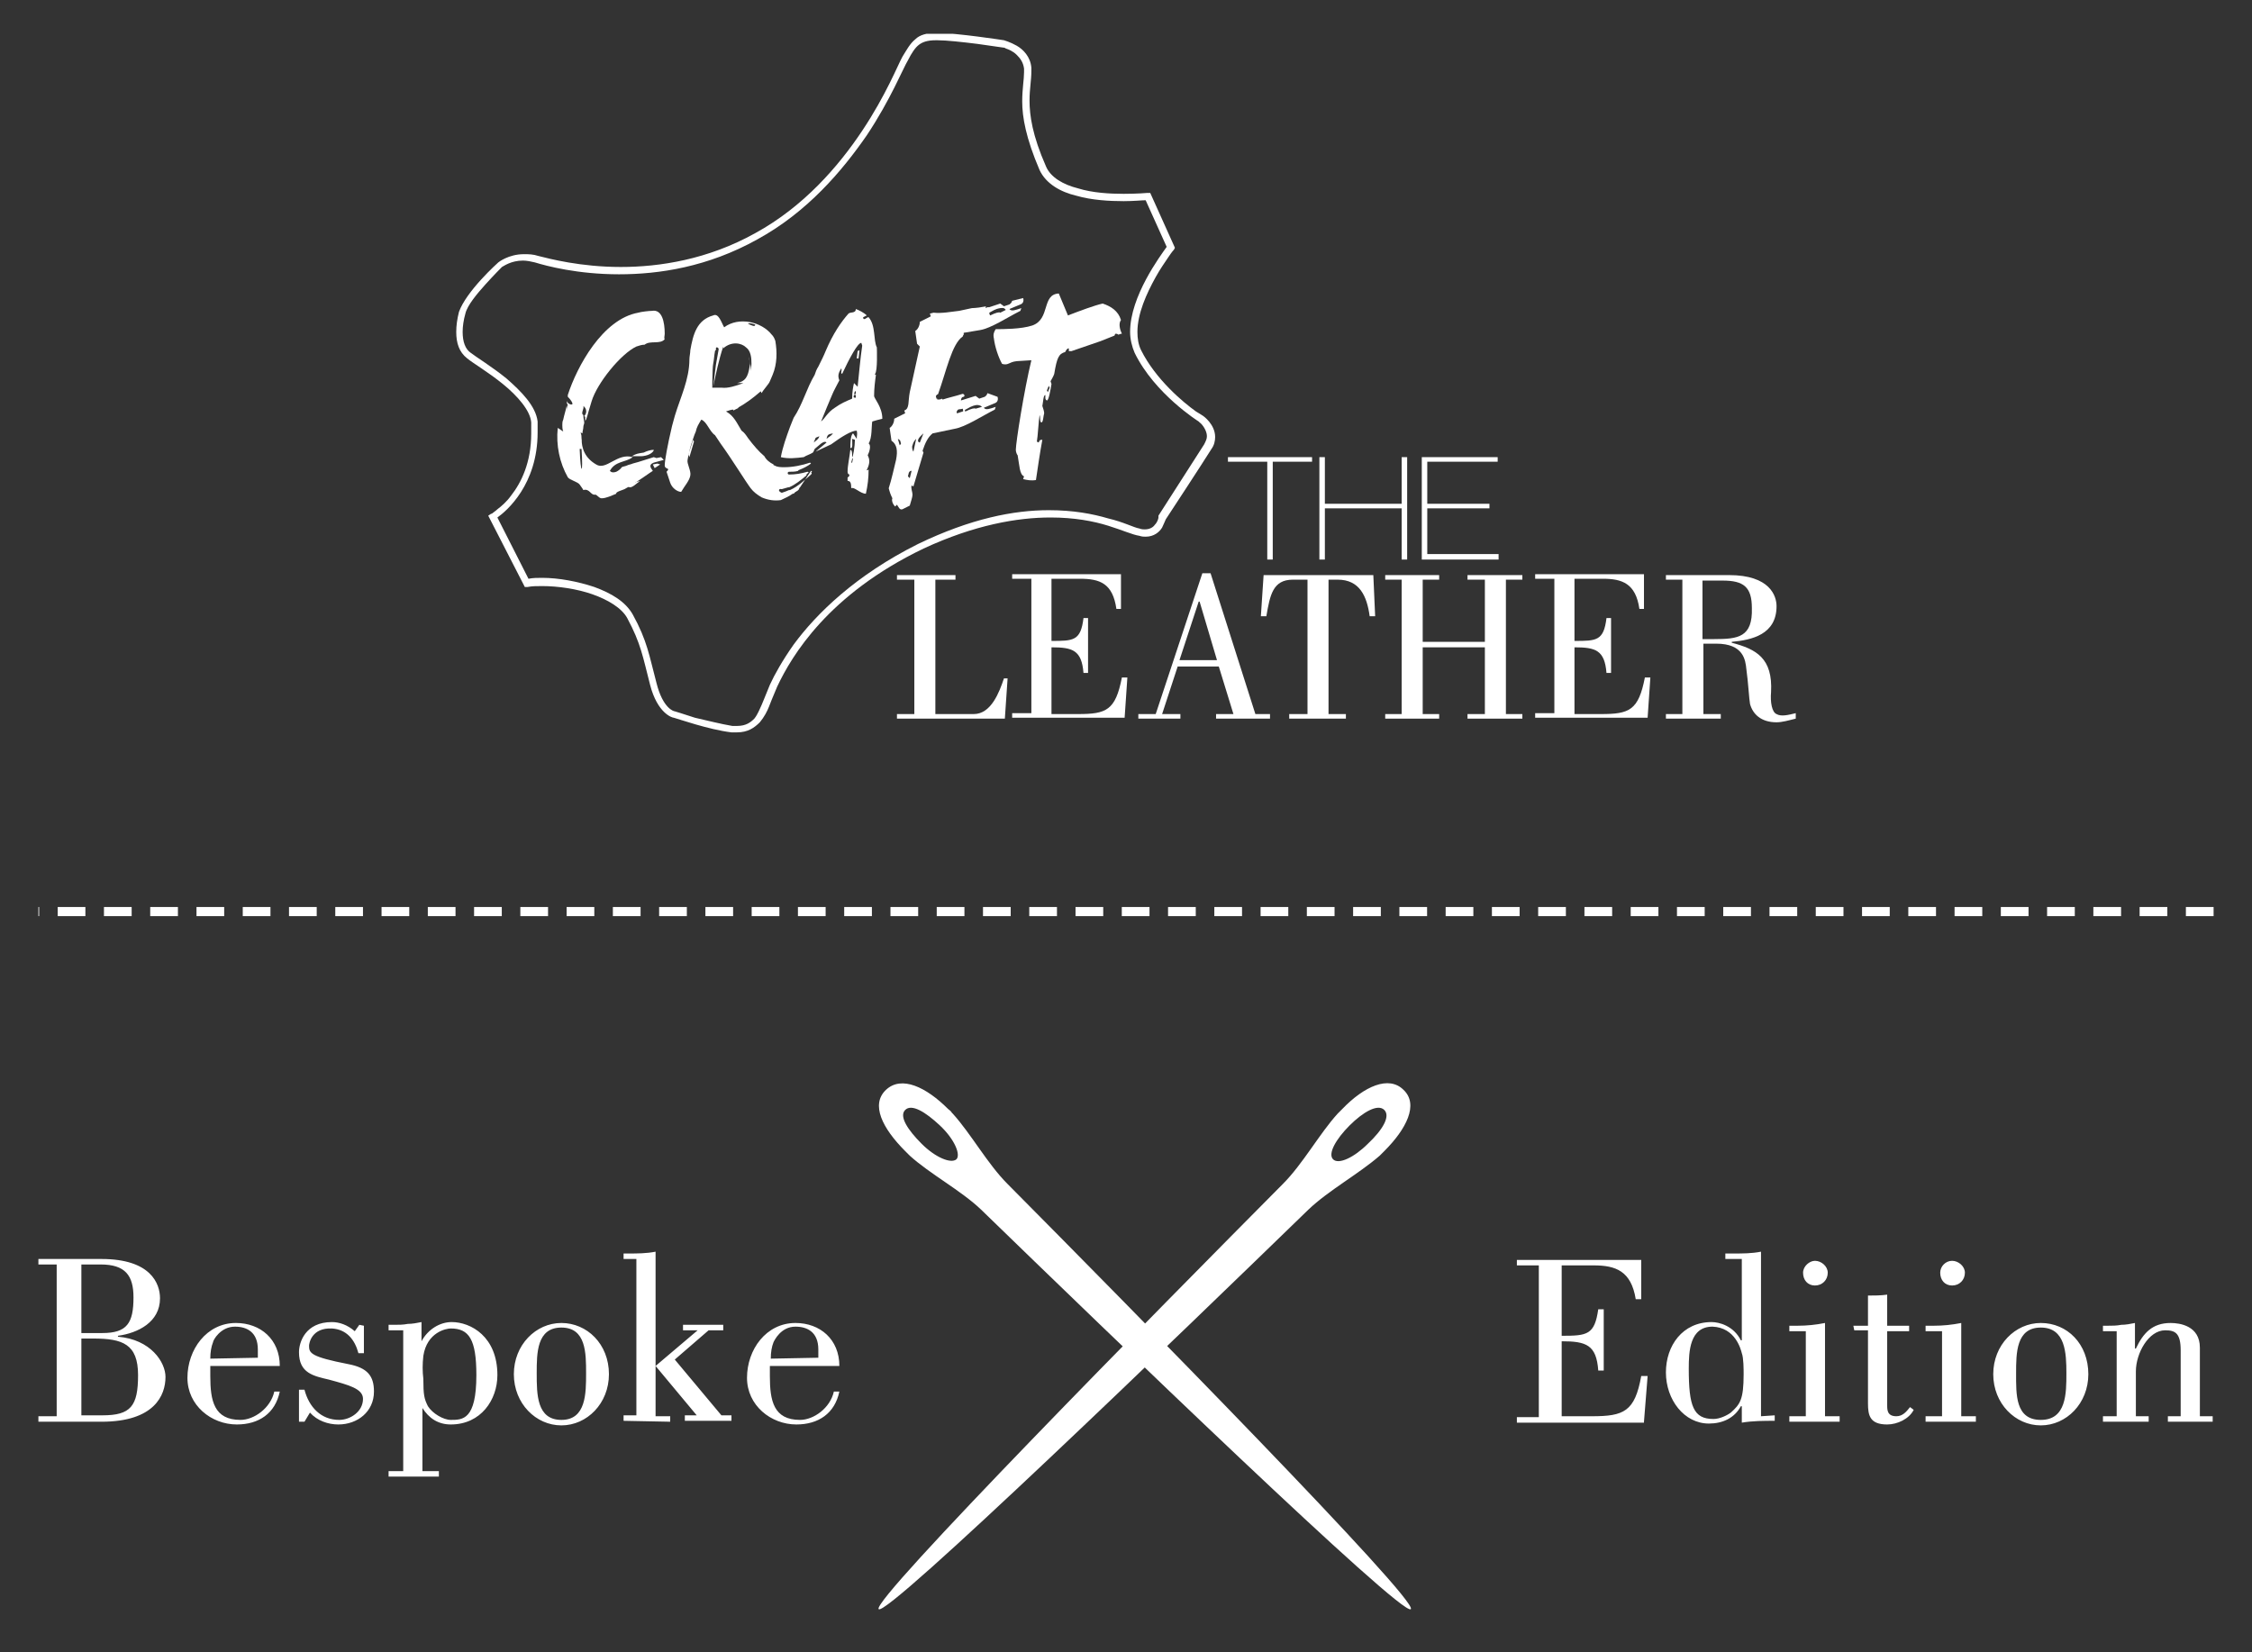 <?xml version="1.0" encoding="utf-8"?>
<!-- Generator: Adobe Illustrator 18.0.0, SVG Export Plug-In . SVG Version: 6.00 Build 0)  -->
<!DOCTYPE svg PUBLIC "-//W3C//DTD SVG 1.1//EN" "http://www.w3.org/Graphics/SVG/1.1/DTD/svg11.dtd">
<svg version="1.1" id="Livello_1" xmlns="http://www.w3.org/2000/svg" xmlns:xlink="http://www.w3.org/1999/xlink" x="0px" y="0px"
	 viewBox="0 0 246.3 180.7" enable-background="new 0 0 246.3 180.7" xml:space="preserve">
<rect x="0" y="0" width="246.3" height="180.7" fill="#333333" stroke="none"/>
<g>
	<g>
		<defs>
			<rect id="SVGID_1_" x="4.2" y="3.7" width="237.9" height="172.3"/>
		</defs>
		<clipPath id="SVGID_2_">
			<use xlink:href="#SVGID_1_"  overflow="visible"/>
		</clipPath>
		<path clip-path="url(#SVGID_2_)" fill="#FFFFFF" d="M100.8,125.1c-1.5-1.5-2.5-3-1.8-3.7c0.7-0.7,2.2,0.2,3.8,1.7s2.3,3.2,1.8,3.7
			C104,127.3,102.3,126.6,100.8,125.1 M99,125.9c0.1,0.1,0.3,0.3,0.4,0.4c0,0,0,0,0.1,0.1c2.2,2,5.6,3.8,7.8,5.9
			c13.6,13.2,46.1,44.6,47,43.7s-30.7-33-44.1-46.5c0,0,0,0,0,0c-2.2-2.2-4-5.5-6-7.7c0,0,0,0-0.1-0.1c-0.1-0.2-0.3-0.3-0.4-0.4
			c-2.4-2.4-5.1-3.7-6.8-2.1C95.2,120.8,96.5,123.4,99,125.9"/>
	</g>
	<g>
		<defs>
			<rect id="SVGID_3_" x="4.2" y="3.7" width="237.9" height="172.3"/>
		</defs>
		<clipPath id="SVGID_4_">
			<use xlink:href="#SVGID_3_"  overflow="visible"/>
		</clipPath>
		<path clip-path="url(#SVGID_4_)" fill="#FFFFFF" d="M147.6,123.1c1.5-1.5,3.1-2.4,3.8-1.7c0.7,0.7-0.2,2.2-1.8,3.7
			c-1.5,1.5-3.2,2.3-3.8,1.7S146.1,124.6,147.6,123.1 M146.8,121.3c-0.1,0.1-0.3,0.3-0.4,0.4c0,0,0,0-0.1,0.1c-2,2.2-3.8,5.5-6,7.7
			c-13.4,13.5-45.1,45.6-44.2,46.5s33.3-30.4,47-43.7c0,0,0,0,0,0c2.2-2.1,5.5-3.9,7.8-5.9c0,0,0,0,0.1-0.1c0.1-0.1,0.3-0.3,0.4-0.4
			c2.4-2.4,3.8-5.1,2.1-6.7C151.9,117.6,149.2,118.8,146.8,121.3"/>
	</g>
	<g>
		<defs>
			<rect id="SVGID_5_" x="4.2" y="3.7" width="237.9" height="172.3"/>
		</defs>
		<clipPath id="SVGID_6_">
			<use xlink:href="#SVGID_5_"  overflow="visible"/>
		</clipPath>
		<path clip-path="url(#SVGID_6_)" fill="#FFFFFF" d="M231.5,154.9H230v0.6h5v-0.6h-1.4v-4.9c0-2,1.4-4.5,3.2-4.5
			c1.1,0,1.7,0.3,1.7,2.2v7.2h-1.4v0.6h4.9v-0.6h-1.4v-7.5c0-2.4-2.2-2.7-3.2-2.7c-2,0-3,1.1-3.8,2.8h-0.1v-2.8
			c-0.5,0.1-1,0.2-1.5,0.2c-0.5,0.1-1,0.1-1.5,0.1H230v0.6h1.5L231.5,154.9L231.5,154.9z M223.2,145.2c2.7,0,2.8,2.8,2.8,5
			c0,2.2,0,5.1-2.8,5.1s-2.7-2.8-2.7-5.1C220.5,148,220.5,145.2,223.2,145.2 M223.2,144.7c-2.8,0-5.2,2.4-5.2,5.6s2.4,5.6,5.2,5.6
			c2.8,0,5.2-2.4,5.2-5.6C228.4,147,226.1,144.7,223.2,144.7 M212.2,139.2c0,0.8,0.5,1.4,1.3,1.4s1.4-0.6,1.4-1.4
			c0-0.7-0.7-1.3-1.4-1.3C212.8,137.9,212.2,138.5,212.2,139.2 M216.1,155.5v-0.6h-1.6v-10.2c-1,0.2-2,0.3-3,0.3h-0.9v0.6h1.8v9.3
			h-1.8v0.6H216.1z M202.8,145.5h1.5v8c0,1.3,0.2,2.3,2.1,2.3c1.1,0,2.4-0.6,2.9-1.6l-0.4-0.3c-0.4,0.5-0.8,1-1.5,1
			c-1,0-1-0.7-1-1.2v-8.1h2.4V145h-2.4v-3.4c-0.7,0.1-1.4,0.1-2.1,0.1v3.3h-1.6L202.8,145.5L202.8,145.5z M197.2,139.2
			c0,0.8,0.5,1.4,1.3,1.4s1.4-0.6,1.4-1.4c0-0.7-0.7-1.3-1.4-1.3C197.9,137.9,197.2,138.5,197.2,139.2 M201.2,155.5v-0.6h-1.6v-10.2
			c-1,0.2-2,0.3-3,0.3h-0.9v0.6h1.8v9.3h-1.8v0.6H201.2z M192.6,154.9v-18c-1,0.2-2,0.2-3,0.2h-0.9v0.6h1.8v8.9h-0.1
			c-0.8-1.6-2.4-2-3.2-2c-3.2,0-5,2.6-5,5.5c0,3,2,5.6,4.7,5.6c1.5,0,2.8-0.6,3.5-1.9h0.1v1.8c1.2-0.2,2.4-0.2,3.6-0.2v-0.6
			L192.6,154.9L192.6,154.9z M190.5,148c0.2,0.5,0.2,1.8,0.2,2.3c0,2.8-0.4,3.3-1.4,4.2c-0.4,0.3-1.2,0.7-1.9,0.7
			c-2.2,0-2.7-1.4-2.7-5.5c0-1.9,0.1-4.6,2.6-4.6C189.8,145.2,190.4,147.6,190.5,148 M179.8,155.5l0.4-5h-0.7
			c-0.7,3.9-1.9,4.4-5.4,4.4h-3.3v-8.2c2.7,0,3.8,0.4,4,3.2h0.6v-6.7h-0.6c-0.4,2.8-1.2,2.9-4,2.9v-7.7h3.5c2.4,0,4.1,0.6,4.6,3.7
			h0.6v-4.3h-13.6v0.6h2.4v16.6h-2.4v0.6H179.8z M84.3,148.6c0-0.7,0.1-1.3,0.3-1.8c0.1-0.2,0.8-1.7,2.4-1.7c1.3,0,2.5,0.6,2.5,2.5
			v0.9L84.3,148.6L84.3,148.6z M91.2,152.2c-0.4,1.8-2.2,3.1-3.7,3.1c-2.9,0-3.3-2.1-3.3-4.8v-1.1h7.6c0-2.9-2.1-4.7-4.8-4.7
			c-3.2,0-5.3,2.9-5.3,6c0,3,2.6,5.1,5.4,5.1c2.4,0,4.2-1.2,4.7-3.6H91.2z M73.3,155.5v-0.6h-1.6v-18c-1,0.2-2,0.2-3,0.2h-0.5v0.6
			h1.4v17.1h-1.4v0.6L73.3,155.5L73.3,155.5z M76.3,145.5L76.3,145.5l-4.6,3.9l4.5,5.4h-1.3v0.6H80v-0.6h-1.1l-5.1-6.1l3.7-3.2h1.6
			v-0.6h-4.4v0.6H76.3z M61.4,145.2c2.7,0,2.7,2.8,2.7,5c0,2.2,0,5.1-2.7,5.1c-2.7,0-2.7-2.8-2.7-5.1
			C58.7,148,58.7,145.2,61.4,145.2 M61.4,144.7c-2.8,0-5.2,2.4-5.2,5.6s2.4,5.6,5.2,5.6c2.8,0,5.2-2.4,5.2-5.6
			C66.6,147,64.2,144.7,61.4,144.7 M46.3,148.3c0.4-2.6,2.5-3,3-3c2,0,2.8,1.2,2.8,5.1c0,4.9-1.5,4.9-2.8,4.9c-0.8,0-2-0.7-2.5-1.5
			c-0.4-0.8-0.5-1.2-0.5-3C46.2,150,46.2,149.2,46.3,148.3 M44.1,160.9h-1.6v0.6h5.5v-0.6h-1.8V154h0c0.7,1.1,1.7,1.8,3.1,1.8
			c3.3,0,5.1-2.7,5.1-5.4c0-4.2-2.9-5.8-5-5.8c-1.3,0-2.6,0.8-3.3,2.1l0,0v-2.1c-0.5,0.1-1,0.2-1.5,0.2c-0.5,0.1-1,0.1-1.5,0.1h-0.6
			v0.6h1.6L44.1,160.9L44.1,160.9z M39.3,144.9l-0.5,0.7c-0.8-0.7-1.7-1-2.5-1c-2.9,0-3.6,2.2-3.6,3.3c0,2.3,1.6,2.6,3.3,3
			c2.2,0.6,3.7,1,3.7,2.1c0,1.4-1.4,2.3-2.6,2.3c-2,0-3.3-1.4-3.8-3.3h-0.6v3.5h0.6l0.6-1c0.8,0.9,2,1.3,3.1,1.3
			c2.1,0,3.9-1.4,3.9-3.6c0-1.7-0.7-2.6-2.8-3c-4.1-0.8-4.3-1.2-4.3-2c0-0.3,0.3-2,2.5-1.9c1.6,0.1,2.5,1.2,2.9,2.7h0.6v-3
			L39.3,144.9L39.3,144.9z M23,148.6c0-0.7,0.1-1.3,0.3-1.8c0-0.2,0.8-1.7,2.4-1.7c1.3,0,2.5,0.6,2.5,2.5v0.9L23,148.6L23,148.6z
			 M30,152.2c-0.4,1.8-2.2,3.1-3.7,3.1c-2.9,0-3.3-2.1-3.3-4.8v-1.1h7.6c0-2.9-2.1-4.7-4.8-4.7c-3.2,0-5.3,2.9-5.3,6
			c0,3,2.6,5.1,5.4,5.1c2.4,0,4.2-1.2,4.7-3.6H30z M8.9,138.3H11c2.7,0,3.6,1.2,3.6,3.6c0,2.8-0.7,3.9-3.4,3.9H8.9V138.3z
			 M8.9,146.4h1.3c3.2,0,4.9,0.6,4.9,4c0,3.4-0.8,4.4-3.9,4.4H8.9V146.4z M11.1,155.5c5.8,0,7-2.9,7-4.9c0-1.6-1.6-4.1-5.2-4.4v-0.1
			c2.2-0.3,4.6-1.5,4.6-4.1c0-1.6-1-4.3-6.4-4.3h-7v0.6h2.1v16.6H4.2v0.6H11.1z"/>
	</g>
</g>
<polygon fill="#FFFFFF" points="144.9,55.6 153.3,55.6 153.3,61.2 153.9,61.2 153.9,50 153.3,50 153.3,55.1 144.9,55.1 144.9,50 
	144.3,50 144.3,61.2 144.9,61.2 "/>
<polygon fill="#FFFFFF" points="163.9,60.6 156.1,60.6 156.1,55.6 162.9,55.6 162.9,55.1 156.1,55.1 156.1,50.5 163.8,50.5 
	163.8,50 155.5,50 155.5,61.2 163.9,61.2 "/>
<polygon fill="#FFFFFF" points="138.6,61.2 139.2,61.2 139.2,50.5 143.5,50.5 143.5,50 134.3,50 134.3,50.5 138.6,50.5 "/>
<g>
	<g>
		<defs>
			<rect id="SVGID_7_" x="4.2" y="3.7" width="237.9" height="172.3"/>
		</defs>
		<clipPath id="SVGID_8_">
			<use xlink:href="#SVGID_7_"  overflow="visible"/>
		</clipPath>
		<path clip-path="url(#SVGID_8_)" fill="#FFFFFF" d="M86.8,70.5c-1.2,1.7-2.1,3.3-2.6,4.4c-0.5,1.2-0.8,2-0.9,2.2
			c-0.2,0.4-0.4,1-0.8,1.5c-0.4,0.4-0.9,0.8-1.9,0.8c-0.2,0-0.3,0-0.5,0c-1.2-0.2-2.8-0.6-4.1-0.9c-1.2-0.4-2.2-0.7-2.2-0.7l0,0h0
			c-0.1,0-1.3-0.3-2-3.1c-0.8-3-1-4.6-2.6-7.5c-0.8-1.4-2.3-2.3-4.2-3c-1.8-0.6-3.9-1-5.7-1c-0.5,0-1,0-1.5,0.1l-3.4-6.7
			c1-0.7,4.4-3.6,4.4-9.3c0-0.4,0-0.8,0-1.2c-0.2-1.7-1.8-3.3-3.4-4.7c-1.6-1.3-3.4-2.4-3.9-2.8c-0.6-0.4-0.9-1.2-0.9-2.3
			c0-0.6,0.1-1.3,0.3-2c0.2-0.9,1.3-2.2,2.2-3.2c0.9-1,1.7-1.8,1.8-1.9c0,0,0,0,0,0c0.2-0.1,1-0.7,2.3-0.7c0.4,0,0.9,0.1,1.3,0.2
			c1.3,0.4,4.7,1.3,9.2,1.3c4.4,0,9.7-0.8,15.1-3.8c5.5-3,9.3-7.5,12-11.4c2.6-3.9,4-7.4,4.5-8.2c0.4-0.8,0.8-1.4,1.2-1.7
			c0.4-0.3,0.9-0.5,1.9-0.5c0,0,0.1,0,0.1,0c1,0,2.8,0.2,4.4,0.4c1.5,0.2,2.7,0.4,2.8,0.4c0,0,0.2,0,0.3,0.1
			c0.3,0.1,0.8,0.3,1.2,0.7s0.7,0.8,0.8,1.5c0,0.1,0,0.2,0,0.4c0,0.8-0.2,1.8-0.2,3.2c0,1.7,0.4,4,1.9,7.5c0.7,1.5,2.3,2.4,4,2.8
			c1.7,0.5,3.7,0.6,5.2,0.6c1.1,0,2-0.1,2.4-0.1l2.3,5.1c-0.7,1-4,5.4-4,9.3c0,0.8,0.2,1.6,0.5,2.3c2.2,4.5,7,7.5,7,7.5
			c0,0,0,0,0.1,0.1c0.3,0.2,0.8,0.9,0.8,1.5c0,0.3-0.1,0.5-0.3,0.9c-1.1,1.7-5,7.8-5,7.8l0,0.1l0,0.1c0,0,0,0,0,0
			c0,0.1-0.1,0.5-0.4,0.8c-0.2,0.3-0.6,0.5-1.1,0.5c-0.2,0-0.3,0-0.6-0.1c-0.6-0.1-1.7-0.7-3.4-1.1c-1.7-0.5-3.8-0.9-6.5-0.9
			c-3.8,0-8.5,0.9-14.3,3.7C93.6,62.9,89.3,67.1,86.8,70.5 M114.9,56.6c2.6,0,4.7,0.4,6.3,0.9c1.6,0.5,2.7,1,3.4,1.1
			c0.3,0.1,0.5,0.1,0.7,0.1c0.9,0,1.5-0.5,1.8-1c0.2-0.4,0.3-0.7,0.4-0.9c0.4-0.6,4-6.1,5-7.7c0.3-0.4,0.4-0.9,0.4-1.3
			c0-1.4-1.3-2.3-1.3-2.3c0,0-0.3-0.2-0.8-0.5c-1.4-1-4.4-3.5-6-6.7c-0.3-0.6-0.4-1.3-0.4-2c0-2,1-4.2,2-6c0.5-0.9,1-1.6,1.4-2.2
			s0.6-0.8,0.6-0.8l0.1-0.2l-2.7-6l-0.3,0c0,0-1.1,0.1-2.6,0.1c-1.5,0-3.4-0.1-5-0.6c-1.6-0.4-3-1.2-3.5-2.4
			c-1.5-3.4-1.8-5.6-1.8-7.2c0-1.3,0.2-2.2,0.2-3.2c0-0.1,0-0.3,0-0.4c-0.1-1.2-0.9-2-1.6-2.4c-0.7-0.4-1.4-0.6-1.4-0.6h0h0
			c0,0-5.2-0.8-7.3-0.8c0,0-0.1,0-0.1,0c-1,0-1.8,0.2-2.3,0.7c-0.6,0.5-0.9,1.1-1.4,1.9c-0.5,0.9-1.8,4.2-4.4,8.1
			c-2.6,3.9-6.4,8.3-11.7,11.2c-5.2,2.9-10.5,3.7-14.7,3.7c-4.4,0-7.8-0.9-9-1.2c-0.6-0.2-1.1-0.2-1.6-0.2c-1.7,0-2.8,0.9-2.8,0.9
			l0,0l0,0c0,0-0.9,0.8-1.9,1.9c-1,1.1-2,2.4-2.4,3.5c-0.2,0.8-0.3,1.5-0.3,2.2c0,1.2,0.3,2.2,1.2,2.9c0.6,0.5,2.3,1.5,3.9,2.8
			c1.6,1.3,3,2.9,3.1,4.2c0,0.4,0,0.8,0,1.2c0,3.2-1.1,5.4-2.2,6.8c-0.5,0.7-1.1,1.2-1.5,1.5c-0.2,0.2-0.4,0.3-0.5,0.4
			c-0.1,0.1-0.2,0.1-0.2,0.1l-0.3,0.2l4,7.8l0.3,0c0.5-0.1,1-0.1,1.6-0.1c1.7,0,3.8,0.3,5.5,0.9c1.7,0.6,3.2,1.5,3.8,2.6
			c1.5,2.8,1.7,4.2,2.5,7.3c0.8,3.1,2.4,3.6,2.6,3.6c0.4,0.1,3.8,1.3,6.3,1.6c0.2,0,0.4,0,0.6,0h0c1.2,0,1.9-0.5,2.5-1.1
			c0.5-0.6,0.8-1.2,1-1.7c0.1-0.3,0.4-1,0.9-2.2c1.6-3.4,5.6-10.1,16-15.1C106.6,57.4,111.3,56.6,114.9,56.6"/>
	</g>
	<g>
		<defs>
			<rect id="SVGID_9_" x="4.2" y="3.7" width="237.9" height="172.3"/>
		</defs>
		<clipPath id="SVGID_10_">
			<use xlink:href="#SVGID_9_"  overflow="visible"/>
		</clipPath>
		<path clip-path="url(#SVGID_10_)" fill="#FFFFFF" d="M106.5,78.1h-4.2V63.4h2.2v-0.5h-6.4v0.5h1.9v14.7h-1.9v0.5h11.8l0.3-4.4
			h-0.4C109.3,75.7,108.4,78.1,106.5,78.1"/>
	</g>
	<g>
		<defs>
			<rect id="SVGID_11_" x="4.2" y="3.7" width="237.9" height="172.3"/>
		</defs>
		<clipPath id="SVGID_12_">
			<use xlink:href="#SVGID_11_"  overflow="visible"/>
		</clipPath>
		<path clip-path="url(#SVGID_12_)" fill="#FFFFFF" d="M117.9,78.1H115v-7.3c2.3,0,3.3,0.3,3.5,2.8h0.5v-6h-0.5
			c-0.3,2.5-1.1,2.5-3.5,2.5v-6.8h3.1c2.2,0,3.6,0.5,4,3.3h0.5v-3.8h-11.9v0.5h2.1v14.7h-2.1v0.5h12.3l0.3-4.4h-0.6
			C122,77.7,121,78.1,117.9,78.1"/>
	</g>
</g>
<path fill="#FFFFFF" d="M129,72.2l2.1-6.4h0.1l1.9,6.4H129z M132.4,62.7h-0.9l-5.1,15.4h-1.9v0.5h4.6v-0.5h-2l1.7-5.2h4.5l1.6,5.2
	H133v0.5h5.9v-0.5h-1.6L132.4,62.7z"/>
<g>
	<g>
		<defs>
			<rect id="SVGID_13_" x="4.2" y="3.7" width="237.9" height="172.3"/>
		</defs>
		<clipPath id="SVGID_14_">
			<use xlink:href="#SVGID_13_"  overflow="visible"/>
		</clipPath>
		<path clip-path="url(#SVGID_14_)" fill="#FFFFFF" d="M138.2,62.9l-0.3,4.5h0.6c0.4-2.3,0.7-4,2.9-4h1.6v14.7h-2v0.5h6.2v-0.5h-1.9
			V63.4h1c2.4,0,3.2,1.8,3.5,4h0.6l-0.2-4.5H138.2z"/>
	</g>
</g>
<polygon fill="#FFFFFF" points="160.5,63.4 162.4,63.4 162.4,70.2 155.6,70.2 155.6,63.4 157.4,63.4 157.4,62.9 151.5,62.9 
	151.5,63.4 153.3,63.4 153.3,78.1 151.5,78.1 151.5,78.6 157.4,78.6 157.4,78.1 155.6,78.1 155.6,70.8 162.4,70.8 162.4,78.1 
	160.5,78.1 160.5,78.6 166.5,78.6 166.5,78.1 164.7,78.1 164.7,63.4 166.5,63.4 166.5,62.9 160.5,62.9 "/>
<g>
	<g>
		<defs>
			<rect id="SVGID_15_" x="4.2" y="3.7" width="237.9" height="172.3"/>
		</defs>
		<clipPath id="SVGID_16_">
			<use xlink:href="#SVGID_15_"  overflow="visible"/>
		</clipPath>
		<path clip-path="url(#SVGID_16_)" fill="#FFFFFF" d="M175.1,78.1h-2.9v-7.3c2.3,0,3.3,0.3,3.5,2.8h0.5v-6h-0.5
			c-0.3,2.5-1.1,2.5-3.5,2.5v-6.8h3.1c2.1,0,3.6,0.5,4,3.3h0.5v-3.8h-11.9v0.5h2.1v14.7h-2.1v0.5h12.3l0.3-4.4h-0.6
			C179.2,77.7,178.2,78.1,175.1,78.1"/>
	</g>
	<g>
		<defs>
			<rect id="SVGID_17_" x="4.2" y="3.7" width="237.9" height="172.3"/>
		</defs>
		<clipPath id="SVGID_18_">
			<use xlink:href="#SVGID_17_"  overflow="visible"/>
		</clipPath>
		<path clip-path="url(#SVGID_18_)" fill="#FFFFFF" d="M187.5,69.9h-1.3v-6.4h2.2c2.3,0,3.2,0.7,3.2,3
			C191.7,69.7,190.1,69.9,187.5,69.9 M194.3,78.1c-0.5-0.2-0.7-1.3-0.6-2.4c0.2-3.7-1.6-4.7-4.3-5.4v-0.1c2.2-0.2,4.9-0.8,4.9-3.9
			c0-1.1-0.7-3.4-5.2-3.4h-6.9v0.5h1.8v14.7h-1.8v0.5h6v-0.5h-1.9v-7.7h1.4c3,0,3.2,1.8,3.3,2.8c0.2,1.4,0.3,3.3,0.4,3.8
			c0.3,1.1,1.2,2,2.9,2c0.6,0,1.3-0.2,2.1-0.4v-0.6C195.6,78.2,194.8,78.4,194.3,78.1"/>
	</g>
</g>
<polygon fill="#FFFFFF" points="71.4,50.8 71.6,51.2 72.2,50.8 71.9,50.7 "/>
<g>
	<g>
		<defs>
			<rect id="SVGID_19_" x="4.2" y="3.7" width="237.9" height="172.3"/>
		</defs>
		<clipPath id="SVGID_20_">
			<use xlink:href="#SVGID_19_"  overflow="visible"/>
		</clipPath>
		<path clip-path="url(#SVGID_20_)" fill="#FFFFFF" d="M68.6,53.2c0.1,0,0.2,0.1,0.3,0.1c0.3,0,0.7-0.4,1.1-0.7v0
			C69.6,52.7,69,52.9,68.6,53.2"/>
	</g>
	<g>
		<defs>
			<rect id="SVGID_21_" x="4.2" y="3.7" width="237.9" height="172.3"/>
		</defs>
		<clipPath id="SVGID_22_">
			<use xlink:href="#SVGID_21_"  overflow="visible"/>
		</clipPath>
		<path clip-path="url(#SVGID_22_)" fill="#FFFFFF" d="M106.7,44.7c-0.1-0.1-0.5,0-1.1,0.3c-0.1,0-0.1-0.2,0-0.2
			c0.4-0.2,0.6-0.4,1.2-0.5c0.2,0,0.4,0,0.6,0.2L106.7,44.7z M105.3,45l-0.6,0.2c-0.1,0-0.1-0.2,0-0.3c0.1-0.2,0.3-0.1,0.6-0.2
			C105.3,44.8,105.4,45,105.3,45 M100.6,48.4c-0.1,0-0.2-0.1-0.2-0.2c0-0.3,0.5-0.7,0.6-0.8L100.6,48.4z M99.9,49.4
			c-0.1-0.1-0.2-0.5-0.1-0.7c0.1-0.4,0.3-0.6,0.4-0.7L99.9,49.4z M99.5,52.3l-0.2-0.2l0.1-0.4c0.1-0.2,0.2-0.2,0.3-0.2L99.5,52.3z
			 M98.4,48.7L98.2,48c0.2,0.1,0.3,0.2,0.3,0.4C98.6,48.5,98.5,48.6,98.4,48.7 M108.2,34.2c0.4-0.2,0.6-0.4,1.2-0.5
			c0.2,0,0.4-0.1,0.6,0.2l-0.6,0.3c-0.1-0.1-0.5,0-1.1,0.3C108.2,34.4,108.2,34.2,108.2,34.2 M108,43c-0.1,0.3-0.2,0.3-0.3,0.4
			l-0.6,0.2l-0.4-0.3l-1.6,0.5c0-0.2,0.1-0.4,0.3-0.4c0.2-0.1,0-0.4-0.2-0.3c-0.6,0.2-1.5,0.4-2.1,0.6l-0.1-0.1
			c-0.1,0.1-0.3,0.1-0.4,0.1c-0.1,0-0.1,0-0.1-0.1c-0.1,0-0.1,0-0.1-0.1c-0.1-0.2,0-0.3,0.2-0.4c0,0,0,0,0,0
			c0.9-2.5,1.5-5.5,2.7-6.3c0,0,0,0,0,0c0-0.1,0.1-0.2,0.1-0.2l0-0.2l1.8-0.3c1.2-0.2,3-1.4,4.4-2.1l0.1-0.3
			c-0.6,0.2-1.1,0.4-1.3,0.1l1.2-0.5c0.3-0.1,0.4-0.4,0.3-0.7l-1.2,0.3c-0.1,0.3-0.2,0.3-0.3,0.4l-0.6,0.2l-0.4-0.3l-1.2,0.4
			c0,0,0,0,0,0c0,0-0.1,0-0.2,0l-0.2,0.1c0-0.1,0-0.2,0.1-0.2c-0.5,0.1-1.2,0.2-1.6,0.2c-0.5,0.1-0.9,0.2-1.4,0.3
			c-0.9,0.1-1.9,0.3-2.8,0.2l-0.4,0.1l0.1,0.3l-1.2,0.6c0,0.5-0.3,0.9-0.5,1l0.2,1.4c0.1,0.1,0.2,0.2,0.3,0.3l-1.1,5
			c-0.2,1,0,1.8-0.6,2l0.1,0.3l-1.2,0.6c0,0.5-0.3,0.9-0.5,1l0.2,1.4c0.6,0.4,0.7,1.1,0.5,2.1c-0.2,0.8-0.5,2.2-0.8,3.1
			c0.1,0.4,0.2,0.7,0.4,1.1c-0.1,0.2,0,0.6,0.3,0.9l0.2-0.2c0.2,0.3,0.3,0.6,0.6,0.5l0.8-0.4c0.1-0.4,0.3-0.9,0.3-1.2
			c0-0.3-0.2-0.7-0.1-1l0.2,0.1c0.3-1,0.8-2.7,1.1-3.7l-0.1-0.2c0.3-0.9,0.6-1.5,1.1-1.9l2.4-0.5c1.2-0.2,3-1.4,4.4-2.1l0.1-0.3
			c-0.6,0.2-1.1,0.4-1.3,0.1l1.2-0.5c0.3-0.1,0.4-0.4,0.3-0.7L108,43z"/>
	</g>
	<g>
		<defs>
			<rect id="SVGID_23_" x="4.2" y="3.7" width="237.9" height="172.3"/>
		</defs>
		<clipPath id="SVGID_24_">
			<use xlink:href="#SVGID_23_"  overflow="visible"/>
		</clipPath>
		<path clip-path="url(#SVGID_24_)" fill="#FFFFFF" d="M70.1,49.9c0.3,0,0.7-0.1,0.9-0.2s0.5-0.3,0.5-0.5c-0.3,0-0.7,0.1-1.1,0.3
			c-0.6,0.1-0.8,0.1-1.3,0.4C69.4,49.9,69.8,49.9,70.1,49.9"/>
	</g>
	<g>
		<defs>
			<rect id="SVGID_25_" x="4.2" y="3.7" width="237.9" height="172.3"/>
		</defs>
		<clipPath id="SVGID_26_">
			<use xlink:href="#SVGID_25_"  overflow="visible"/>
		</clipPath>
		<path clip-path="url(#SVGID_26_)" fill="#FFFFFF" d="M78.9,42.4c-0.3,0-0.7,0-1,0c0,0.1,0,0.2,0,0.2c0,0.2,0-2.4,0.1-2.8
			c0.1-0.5,0.1-0.9,0.2-1.4c0-0.1,0.1-0.1,0.1-0.1c0-0.1,0-0.2,0-0.2c0-0.2,0.3-0.1,0.3,0.1c-0.1,0.6-0.2,1.1-0.3,1.7
			c-0.1,0.8-0.2,1.6-0.3,2.4c0.3-1.4,0.6-2.9,1.1-4.4l0,0.2c0.9-0.8,2-0.6,2.5-0.1c1,0.7,0.4,3.1,0.5,2.9c0.1-0.6-0.1-1.3-0.2-1.9
			c0,0.3,0.2,0.7,0.1,1c-0.2,1.3-0.5,1.7-1.4,1.9c0.3,0,0.5,0,0.7,0C80.5,42.2,79.6,42.5,78.9,42.4 M82.6,35.5
			c0,0.3-0.4,0.1-0.8-0.1C82,35.3,82.3,35.4,82.6,35.5 M75.4,50l-0.1-0.3l0.5-1.6l0.1,0.2L75.4,50z M88.7,51.7c0.1,0,0.1,0.1,0,0.2
			c-0.7,0.6-1.4,1.3-2.3,1.7c0,0-0.1,0-0.1,0c-0.2,0.1-0.5,0.2-0.8,0.3c-0.5-0.2-0.3-0.5,0-0.4l0.7-0.2c0,0,0,0,0,0l0.1,0
			c0,0,0,0,0,0c0.7-0.3,1.3-0.8,1.9-1.3c0,0,0,0,0-0.1c0.1-0.1,0.2-0.2,0.2-0.2c0.1,0,0-0.1-0.1-0.1c-0.7,0.2-1.3,0.3-2,0.3
			c-0.2,0-0.2-0.3,0-0.3c0.3,0,0.7,0,1-0.1c0,0,0-0.1,0.1-0.1c0.5-0.2,0.9-0.4,1.3-0.7c0,0-0.1-0.1-0.1-0.1
			c-0.9,0.3-1.9,0.5-2.8,0.5c-0.4,0-0.8,0-1.1-0.2c0,0,0,0,0,0c-0.1,0-0.1,0-0.1-0.1c-0.4-0.2-0.8-0.5-1-0.9c-0.6-0.5-1.2-1.2-1.8-2
			c-0.2-0.3-0.4-0.6-0.7-0.8c-0.5-0.8-0.8-1.6-1.7-2.1c0.3-0.1,0.6-0.2,0.8-0.2c0,0,0,0,0,0.1l0.6-0.3c0,0-0.1,0-0.1,0
			c0.9-0.5,1.7-1.1,2.5-1.8l0.1,0.2c0.2-0.4,0.8-1,0.9-1.3c0.1-0.2,0.2-0.5,0.3-0.7c0.5-1.2,0.5-2.5,0.3-3.7
			c-0.1-0.3-0.2-0.5-0.4-0.7c-1.1-1.4-3.6-2-5.2-0.8c-0.3-0.5-0.6-1.6-1.2-1.3c-1.8,0.5-2.2,2.1-2.5,3.8c0,0.3-0.1,0.7-0.1,1
			c0,2.2-1,4.2-1.6,6.2c-0.1,0.4-0.2,0.7-0.3,1.1c-0.5,2.1-0.8,3.8-0.8,4.3c0,0.5,0.7,0.2,0.2,0.7l0.4,1.2c0.2,0.6,0.8,1,1.2,1
			c0.4-0.7,0.9-1.2,1-1.8c0.1-0.5-0.4-1.3-0.3-1.7c0.1-0.6,0.3-1.5,0.6-2.3c0.1-0.3,0.2-0.6,0.3-0.8c0.1-0.5,0.3-0.8,0.6-1.3
			c0.6,0.2,0.9,1.3,1.5,1.7c0.2,0.3,0.4,0.6,0.6,0.9c1.3,1.8,2.7,4.1,3.3,4.9c0.3,0.4,0.7,0.7,1.2,1c0.7,0.3,1.4,0.4,2.1,0.3
			c0.4-0.2,0.9-0.4,1.3-0.7l0.1,0c0,0,0.1-0.1,0.1-0.1s0.1-0.1,0.1-0.1c0.1,0,0.1-0.1,0.2-0.1c0.1-0.1,0.1-0.1,0.2-0.2
			c0,0,0,0,0-0.1c0,0,0.1-0.1,0.1-0.1c0.4-0.6,0.8-1.2,1.2-1.8c0,0-0.1,0-0.1,0C88.9,51.5,88.8,51.6,88.7,51.7"/>
	</g>
	<g>
		<defs>
			<rect id="SVGID_27_" x="4.2" y="3.7" width="237.9" height="172.3"/>
		</defs>
		<clipPath id="SVGID_28_">
			<use xlink:href="#SVGID_27_"  overflow="visible"/>
		</clipPath>
		<path clip-path="url(#SVGID_28_)" fill="#FFFFFF" d="M93.8,42.3l-0.4-0.4c-0.1,0.4-0.2,1-0.2,1.7c-0.7,0.3-1.2,0.5-1.9,1
			c-0.8,0.5-1.1,1.2-1.5,1.5c0.4-1,0.9-2.2,1.2-2.9c0.2-0.5,0.5-1,0.8-1.6c-0.2-0.5-0.1-0.8,0.2-1.3c0.1,0.1,0,0.3,0,0.5l0.1,0.1
			c0.8-1.7,1.7-3.4,2.1-3.4l0.1,0.3C94.1,39.1,93.9,41.4,93.8,42.3 M93.4,43.1l0.1-0.3l0.1,0l0,0.3L93.4,43.1z M93.6,43.5
			c-0.2,0-0.3,0-0.2-0.3l0.2,0V43.5z M90.4,48c0.1-0.5,0.2-0.5,0.7-0.6v0C90.9,47.7,90.6,47.8,90.4,48 M89,48.4l0.2-0.5
			c0.1-0.1,0.3-0.1,0.4-0.2C89.6,48,89.1,48.3,89,48.4 M93.2,50.6l-0.1,0l0.1-0.4l0.1-0.1L93.2,50.6z M95.8,41c-0.1,0-0.1,0-0.1-0.1
			c0.3-0.3,0.2-2.8,0.2-2.9c-0.4-0.8-0.1-2.4-0.9-3.3c-0.1-0.1-0.6,0.5-0.6,0l0.4-0.2c-0.3-0.3-0.9-0.6-1.2-0.7
			c0,0.5-0.6,0.3-0.8,0.5c-0.8,0.9-1.7,2.2-2.5,4.1c-0.2,0.5-0.5,1.1-0.8,1.7c-0.2,0.3-0.3,0.6-0.4,0.9c-0.9,1.5-1.3,3.2-2.3,4.7
			c-0.1,0.3-0.3,0.7-0.4,1c-0.4,1.1-0.8,2.2-1,3.3c0.8,0.2,1.7,0.1,2.5,0c0.3-0.2,0.7-0.3,1-0.5c0.1-0.1,0.1-0.2,0.2-0.4
			c0.4-0.3,1-1,1.3-0.7l-1.2,1c0.6-0.3,1.1-0.5,1.7-0.8c1.1-0.8,2.2-1.5,2.8-1.5c0.1,0.4,0,0.5,0,0.9l-0.4-0.6
			C93,47.6,93,48.6,93,49c0.3,0.1,0.2-0.5,0.2-1l0.3,0.1c0,0.7-0.2,1.9-0.3,1.9c0-0.4,0-0.8-0.2-0.8c-0.1,0.9-0.3,1.7-0.3,2.4
			c0,0.2,0.1,0.3,0.2,0.3c0,0.2-0.1,0.3-0.2,0.3v0.4c0.3,0,0.4,0.2,0.4,0.8c0.3-0.2,1,0.6,1.6,0.6c0.2-0.9,0.3-1.7,0.3-2.7
			c0,0.1-0.2,0.2-0.2,0.1c0.4-0.8,0.3-1.2,0.1-1.6c0.2-0.4,0.4-1.1,0.1-1.3c0.4-0.6,0.3-1.9,0.4-2.4c0.3-0.1,0.7-0.2,1.1-0.3
			c0-1.3-0.9-2.2-0.9-2.5C95.6,42.5,95.7,41.7,95.8,41"/>
	</g>
</g>
<polygon fill="#FFFFFF" points="93.8,38.4 93.7,39.2 93.9,39.2 94,38.3 "/>
<g>
	<g>
		<defs>
			<rect id="SVGID_29_" x="4.2" y="3.7" width="237.9" height="172.3"/>
		</defs>
		<clipPath id="SVGID_30_">
			<use xlink:href="#SVGID_29_"  overflow="visible"/>
		</clipPath>
		<path clip-path="url(#SVGID_30_)" fill="#FFFFFF" d="M63.6,48.8c0-0.5,0-0.8,0-1.2l0,0c0,0.2,0,0.3,0,0.4
			C63.5,48.2,63.6,48.4,63.6,48.8"/>
	</g>
	<g>
		<defs>
			<rect id="SVGID_31_" x="4.2" y="3.7" width="237.9" height="172.3"/>
		</defs>
		<clipPath id="SVGID_32_">
			<use xlink:href="#SVGID_31_"  overflow="visible"/>
		</clipPath>
		<path clip-path="url(#SVGID_32_)" fill="#FFFFFF" d="M114.6,42.9l-0.1-0.2l0.2-0.5l0.1,0.2L114.6,42.9z M114.9,41.7
			c0.1-0.2,0.3-0.5,0.4-0.8c0.3-1.8,0.5-2.2,1.2-2.4c0.1-0.2,0.2-0.4,0.4-0.4l0,0.3l0.3,0c1.2-0.4,2.3-0.8,3.2-1.1
			c0.5-0.2,1-0.4,1.5-0.6v0c0-0.1,0.1-0.2,0.1-0.2c0.1,0,0.2,0,0.3,0.1c0.1,0,0.2-0.1,0.4-0.1c-0.2-0.4-0.4-1.1-0.1-1.5
			c-0.3-1-1.1-1.5-2-1.8c-0.9,0.2-2.5,0.8-3.8,1.3l-1-2.4c-1.9,0.1-0.9,2.8-2.9,3.5c-1.2,0.4-3.2,0.4-4,0.4c-0.2,0.3-0.3,0.6-0.2,1
			c0.1,0.9,0.5,2.1,0.9,2.8c0.7,0.2,0.7-0.2,1.6-0.3l1.6-0.1c-0.8,3.3-1.7,9-1.7,9.8c0,0.2,0.1,0.5,0.2,0.6c0.2,1.1,0.2,2.1,0.7,2.3
			l-0.1,0.3c0.4,0.1,0.9,0.2,1.4,0.1c0.2-1.3,0.4-2.8,0.7-4.4c-0.2,0-0.3,0-0.4,0.3l-0.2-0.1c0.1-0.5,0.2-2.4,0.3-2.9
			c0.1,0.2,0,0.8,0.2,0.8c0.2,0,0.2-0.7,0.3-1c0-0.2-0.1-0.5-0.2-0.8c0.1-0.5,0.1-1.1,0.3-1.2c0.1,0-0.1,0.5,0.2,0.6
			c0.2,0,0.4-1.2,0.5-1.8L114.9,41.7z"/>
	</g>
	<g>
		<defs>
			<rect id="SVGID_33_" x="4.2" y="3.7" width="237.9" height="172.3"/>
		</defs>
		<clipPath id="SVGID_34_">
			<use xlink:href="#SVGID_33_"  overflow="visible"/>
		</clipPath>
		<path clip-path="url(#SVGID_34_)" fill="#FFFFFF" d="M63.9,45.5l-0.2-0.2c-0.1-0.3,0.2-0.6,0.1-0.9C64.2,44.7,64.2,45.2,63.9,45.5
			 M63.6,49.1c0.2,2.9-0.1,2.9-0.2,0H63.6z M72.7,36.5c0-1.3-0.3-2.7-1.4-2.5c-0.3,0-1.2,0.1-1.5,0.2c-3.9,0.7-6.7,5.9-7.7,9
			c0,0.1,0,0.1,0,0.2c0.1,0.1,0.4,0.4,0.5,0.7c0.1,0.3-0.6,0.1-0.6-0.3c0,0,0,0.1,0,0.1c0,0.1,0,0.1,0,0.2l0.1,0.2
			c-0.1,0.4-0.1,0.4-0.1,0.7c0-0.2,0-0.5,0-0.7c-0.1,0.5-0.3,1.1-0.4,1.6c-0.1,0.2-0.1,0.4-0.1,0.6s0,0.4,0.1,0.7L61,46.8
			c-0.2,1.9,0.2,3.8,1.1,5.4c0.2,0.3,1.1,0.5,1.3,0.8s0.3,0.4,0.4,0.6c0.7-0.2,0.8,0.6,1.3,0.5c0.2,0,0.4,0.4,0.7,0.4
			c0.5,0,1.1-0.3,1.6-0.5c-0.1-0.2,0.7-0.4,0.9-0.5c1.3-0.7,2.9-1.9,3.1-2l-0.2-0.3c-0.2-0.4,0.1-0.5,0.3-0.6l1.1-0.3L72.3,50
			l-0.5,0.1L71.5,50c-0.7,0.2-1.5,0.5-2.3,0.7c-0.2,0.1-0.4,0.1-0.6,0.2c-0.2,0.1-0.4,0.1-0.6,0.2c-0.1,0.2-0.4,0.4-0.6,0.5
			c-0.3,0.1-0.5,0.1-0.7-0.1c0.6-1.1,1.7-0.9,2.5-1.5c-1.7-0.5-2.9,1.5-4,0.8c-1.2-0.7-1.6-1.7-1.6-2.9c0-0.2,0-0.3-0.1-0.6l0.2,0.1
			c0-0.2,0.1-0.5,0.1-0.7c0-0.2,0.1-0.3,0.1-0.5c0-0.1-0.1-0.4-0.1-0.8l0.2,0.2c0,0,0,0.2,0,0.5c0-0.1,0-0.1,0.1-0.2
			c0.1-0.3,0.2-0.6,0.3-1c0.1-0.3,0.2-0.7,0.3-1c0.6-2,3.2-5.2,4.9-6c0.3-0.1,0.6-0.2,0.9-0.2c0.6-0.5,1.7,0,2.2-0.6
			C72.6,37,72.7,36.7,72.7,36.5"/>
	</g>
	<g>
		<defs>
			<rect id="SVGID_35_" x="4.2" y="3.7" width="237.9" height="172.3"/>
		</defs>
		<clipPath id="SVGID_36_">
			<use xlink:href="#SVGID_35_"  overflow="visible"/>
		</clipPath>
		
			<line clip-path="url(#SVGID_36_)" fill="none" stroke="#FFFFFF" stroke-dasharray="3.03,2.03" x1="242.1" y1="99.7" x2="4.2" y2="99.7"/>
	</g>
</g>
</svg>
